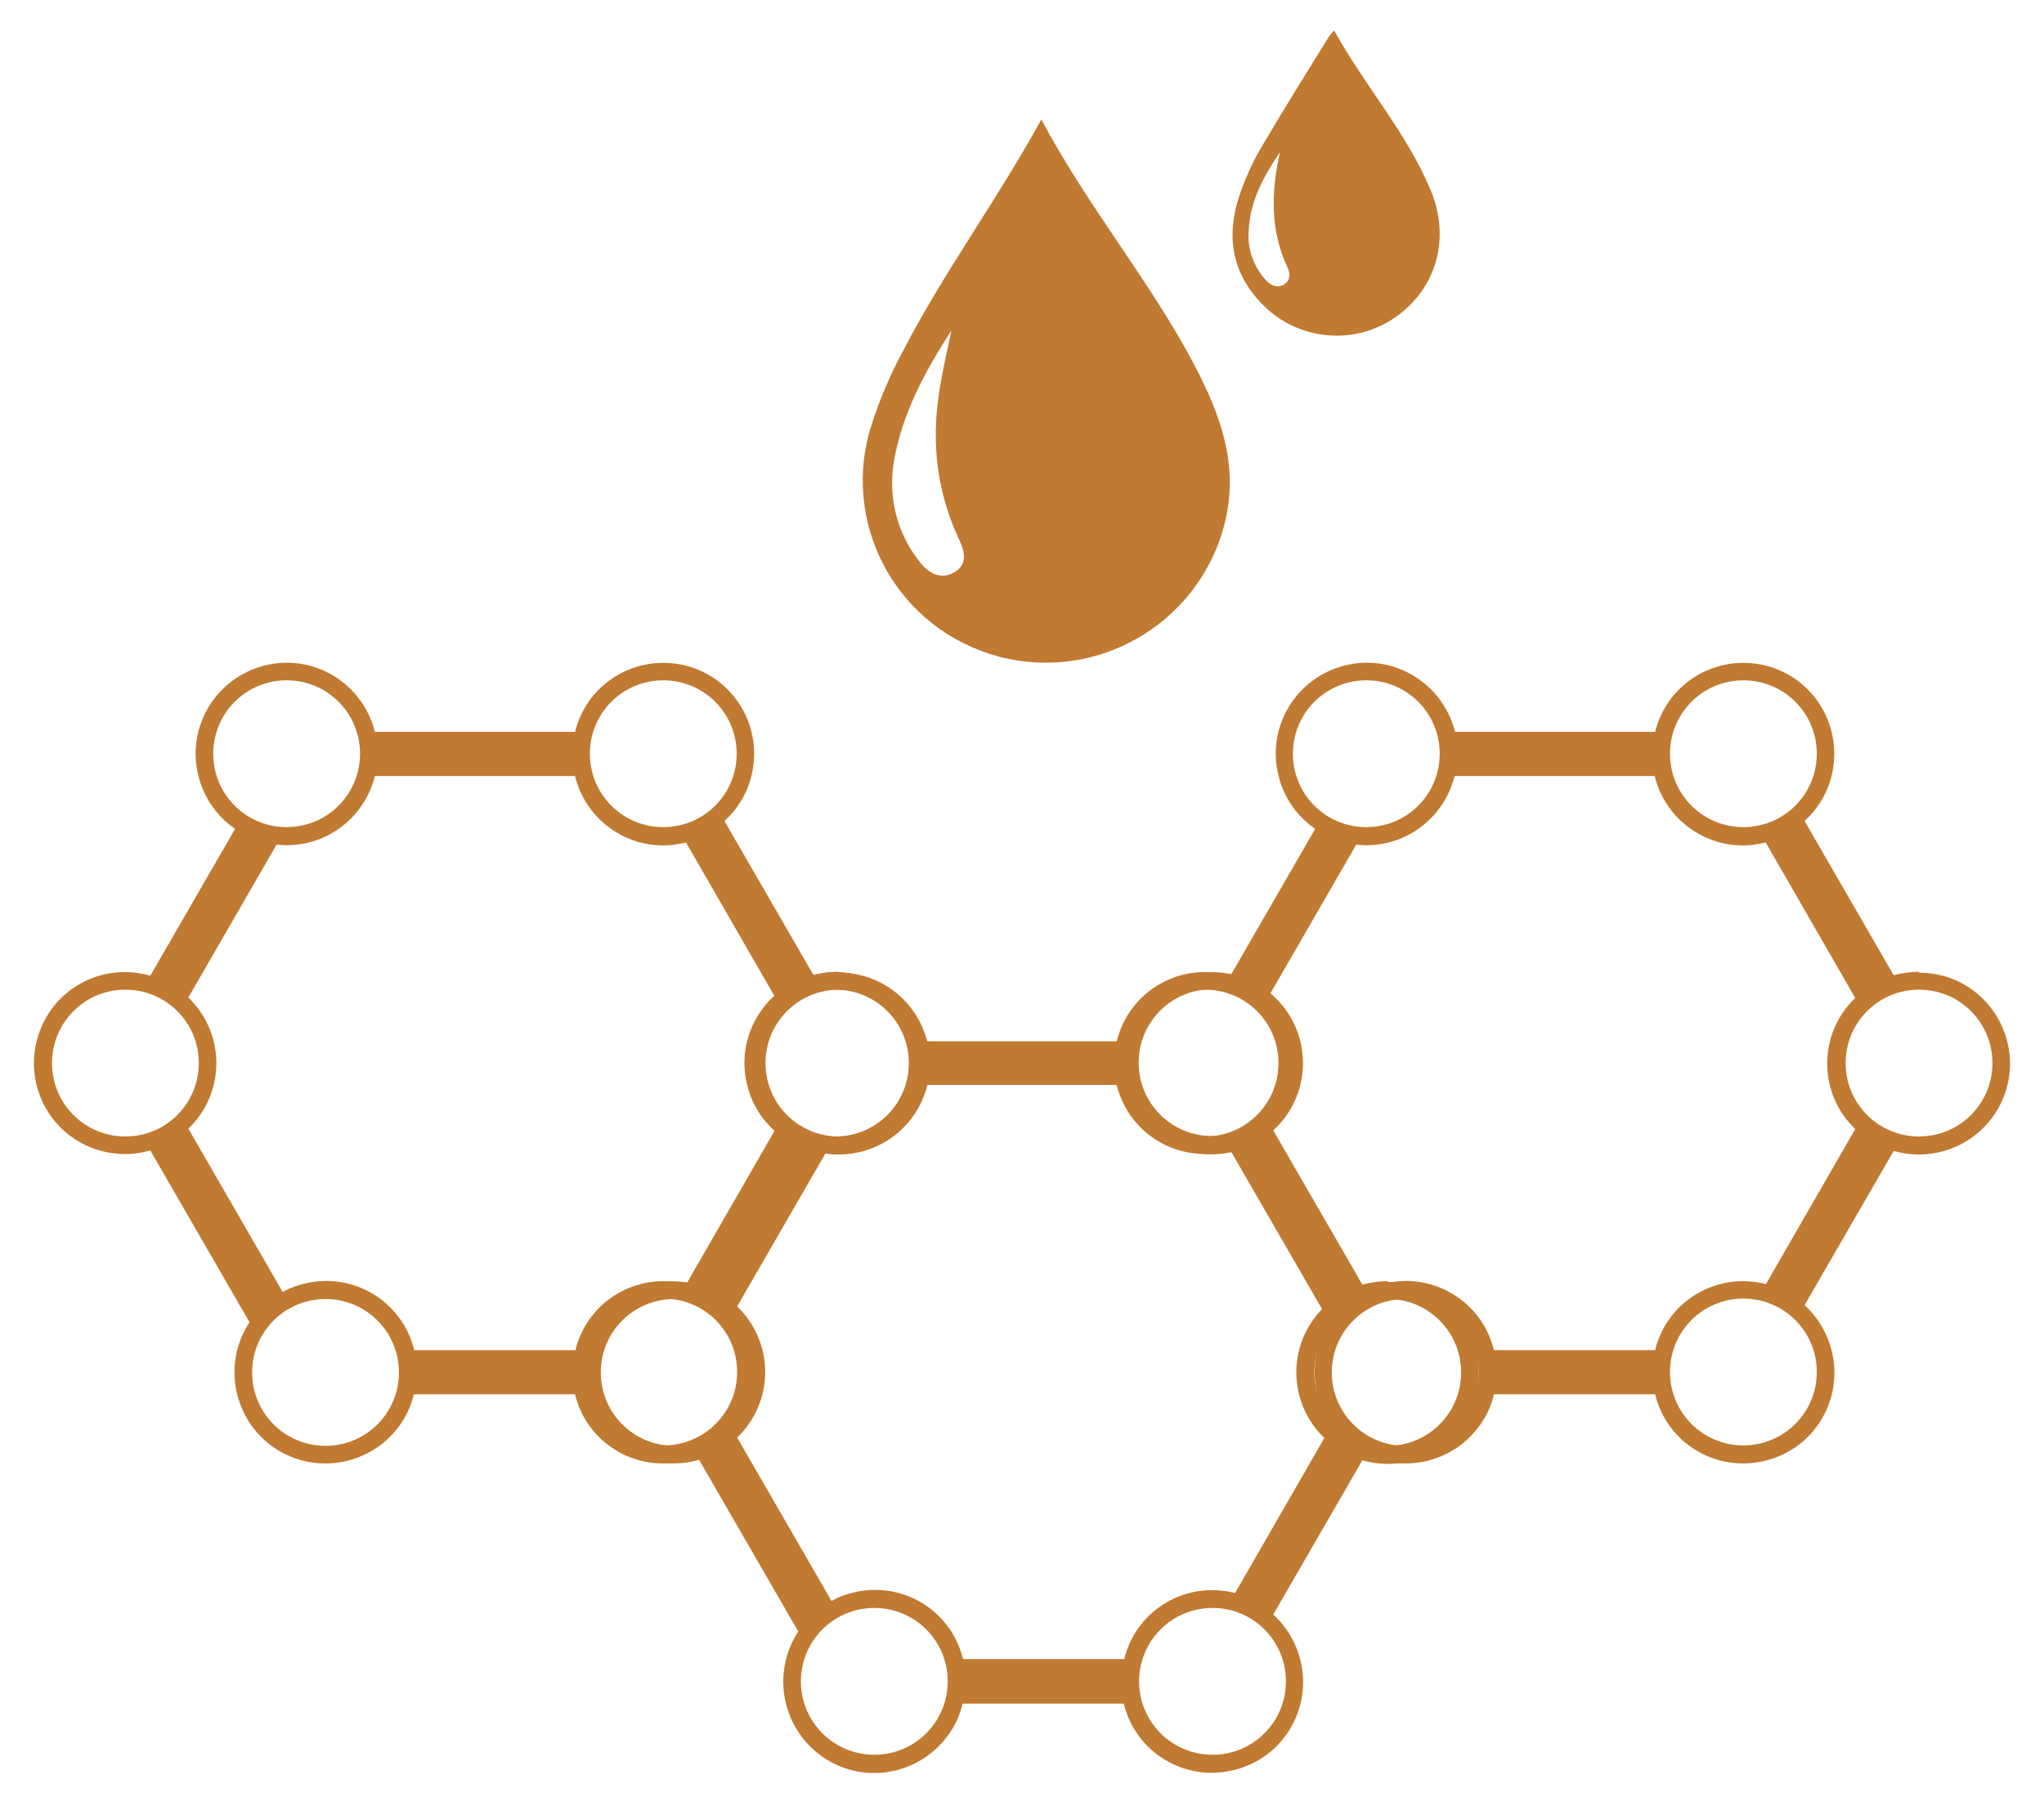 <?xml version="1.0" encoding="UTF-8"?>
<svg id="Calque_1" xmlns="http://www.w3.org/2000/svg" version="1.1" viewBox="0 0 467.8 412.5">
  <!-- Generator: Adobe Illustrator 29.3.1, SVG Export Plug-In . SVG Version: 2.1.0 Build 151)  -->
  <defs>
    <style>
      .st0 {
        fill: #c07a31;
      }
    </style>
  </defs>
  <path class="st0" d="M238.3,27.3c10.8,20.3,25.1,37.2,35.3,56.7,5.7,11,9.8,22.1,6.9,34.9-5.2,22.7-27.9,36.9-50.6,31.7-.5-.1-1-.2-1.5-.4-22.3-6-35.5-28.8-29.5-51.1.1-.4.2-.8.4-1.3,1.9-6.2,4.5-12.2,7.6-17.9,9.3-17.9,21.3-34.1,31.5-52.7ZM217.7,75.7c-6,9.3-11.2,18.9-13.1,29.8-1.4,8,.6,16.2,5.5,22.6,1.9,2.6,4.7,4.8,8.1,3,3.7-2,2.4-5.4,1-8.3-3.6-7.9-5.3-16.5-5-25.1.2-7.5,2-14.6,3.5-21.9Z"/>
  <path class="st0" d="M305.3,6.9c7,12.7,16.7,23.5,22.2,36.8,4.5,11,1.2,22.3-8,28.8-9,6.4-21.3,5.6-29.5-1.8-7.3-6.7-9.5-15-6.8-24.5,1.4-4.6,3.4-9.1,5.9-13.2,4.9-8.3,10-16.5,15.1-24.7.4-.5.8-1,1.2-1.4ZM292.8,35c-3.6,5.4-6.7,11-7,17.6-.4,4.2,1,8.3,3.9,11.5,1,1.1,2.4,1.9,4,1.1,1.6-.9,1.7-2.4,1-3.9-4-8.5-3.8-17.3-1.8-26.3h0Z"/>
  <path class="st0" d="M439.2,222.4c-2,0-3.9.3-5.8.8l-20.4-35.3c8.5-7.7,9.1-20.9,1.4-29.4s-20.9-9.1-29.4-1.4c-3.1,2.8-5.2,6.4-6.2,10.4h-45.8c-2.8-11.2-14.1-18-25.2-15.2-11.2,2.8-18,14.1-15.2,25.2,1.2,5,4.2,9.3,8.4,12.2l-19.4,33.6c-11.1-3.2-22.6,3.1-25.8,14.2s3.1,22.6,14.2,25.8c3.8,1.1,7.8,1.1,11.6,0l22.7,39.3c-6.3,9.6-3.7,22.5,5.9,28.9,9.6,6.3,22.5,3.7,28.9-5.9,1.3-2,2.3-4.2,2.8-6.5h36.9c2.7,11.2,14,18,25.2,15.2,11.2-2.7,18-14,15.2-25.2-1-4-3.2-7.7-6.2-10.4l20.4-35.3c11.1,3.2,22.6-3.2,25.8-14.2s-3.2-22.6-14.2-25.8c-1.9-.5-3.8-.8-5.8-.8h0ZM399,155.7c9.3,0,16.8,7.5,16.8,16.8s-7.5,16.8-16.8,16.8-16.8-7.5-16.8-16.8h0c0-9.3,7.5-16.8,16.8-16.8ZM295.9,172.5c0-9.3,7.5-16.8,16.8-16.8s16.8,7.5,16.8,16.8-7.5,16.8-16.8,16.8c-9.3,0-16.8-7.5-16.8-16.8ZM275.8,260.1c-9.3,0-16.8-7.5-16.8-16.8s7.5-16.8,16.8-16.8,16.8,7.5,16.8,16.8h0c0,9.3-7.5,16.8-16.8,16.8ZM321.6,330.9c-9.3,0-16.8-7.5-16.8-16.8,0-9.3,7.5-16.8,16.8-16.8,9.3,0,16.8,7.5,16.8,16.8,0,9.3-7.5,16.8-16.8,16.8ZM415.8,314c0,9.3-7.5,16.8-16.8,16.8s-16.8-7.5-16.8-16.8,7.5-16.8,16.8-16.8h0c9.3,0,16.8,7.5,16.8,16.8h0ZM404.2,293.9c-11.1-2.9-22.4,3.7-25.3,14.7,0,.1,0,.3-.1.4h-36.9c-2.7-11.2-14-18-25.2-15.2-1.7.4-3.3,1-4.9,1.9l-21.6-37.4c8.3-7.9,8.6-21.1.6-29.4-.2-.2-.4-.4-.6-.6l20.2-35c10.4,1.2,20-5.6,22.5-15.7h45.8c2.7,11.1,13.9,18,25,15.3.1,0,.3,0,.4-.1l20.5,35.6c-8.3,7.9-8.6,21.1-.6,29.4.2.2.4.4.6.6l-20.5,35.6ZM439.2,260.1c-9.3,0-16.8-7.5-16.8-16.8,0-9.3,7.5-16.8,16.8-16.8,9.3,0,16.8,7.5,16.8,16.8,0,9.3-7.5,16.8-16.8,16.8Z"/>
  <path class="st0" d="M317.6,293.2c-2,0-3.9.3-5.8.8l-20.4-35.3c8.5-7.7,9.1-20.9,1.4-29.4-7.7-8.5-20.9-9.1-29.4-1.4-3.1,2.8-5.2,6.4-6.2,10.4h-45.8c-2.8-11.2-14.1-18-25.2-15.2-11.2,2.8-18,14.1-15.2,25.2,1.2,5,4.2,9.3,8.4,12.2l-19.4,33.6c-11.1-3.2-22.6,3.1-25.8,14.2-3.2,11.1,3.1,22.6,14.2,25.8,3.8,1.1,7.8,1.1,11.6,0l22.7,39.3c-6.3,9.6-3.7,22.5,5.9,28.9s22.5,3.7,28.9-5.9c1.3-2,2.3-4.2,2.8-6.5h36.9c2.7,11.2,14,18,25.2,15.2,11.2-2.7,18-14,15.2-25.2-1-4-3.2-7.7-6.2-10.4l20.4-35.3c11.1,3.2,22.6-3.2,25.8-14.2,3.2-11.1-3.2-22.6-14.2-25.8-1.9-.5-3.8-.8-5.8-.8h0ZM277.4,226.4c9.3,0,16.8,7.5,16.8,16.8,0,9.3-7.5,16.8-16.8,16.8s-16.8-7.5-16.8-16.8h0c0-9.3,7.5-16.8,16.8-16.8ZM174.4,243.3c0-9.3,7.5-16.8,16.8-16.8,9.3,0,16.8,7.5,16.8,16.8,0,9.3-7.5,16.8-16.8,16.8h0c-9.3,0-16.8-7.5-16.8-16.8ZM154.3,330.9c-9.3,0-16.8-7.5-16.8-16.8,0-9.3,7.5-16.8,16.8-16.8,9.3,0,16.8,7.5,16.8,16.8h0c0,9.3-7.5,16.8-16.8,16.8h0ZM200.1,401.6c-9.3,0-16.8-7.5-16.8-16.8s7.5-16.8,16.8-16.8,16.8,7.5,16.8,16.8c0,9.3-7.5,16.8-16.8,16.8h0ZM294.3,384.8c0,9.3-7.5,16.8-16.8,16.8s-16.8-7.5-16.8-16.8,7.5-16.8,16.8-16.8h0c9.3,0,16.8,7.5,16.8,16.8ZM282.7,364.6c-11.1-2.9-22.4,3.7-25.3,14.7,0,.1,0,.3-.1.4h-36.9c-2.7-11.2-14-18-25.2-15.2-1.7.4-3.3,1-4.9,1.9l-21.6-37.4c8.3-7.9,8.6-21.1.6-29.4-.2-.2-.4-.4-.6-.6l20.2-35c10.4,1.2,20-5.6,22.5-15.7h45.8c2.7,11.1,13.9,18,25,15.3.1,0,.3,0,.4-.1l20.5,35.6c-8.3,7.9-8.6,21.1-.6,29.4.2.2.4.4.6.6l-20.5,35.6ZM317.6,330.9c-9.3,0-16.8-7.5-16.8-16.8,0-9.3,7.5-16.8,16.8-16.8,9.3,0,16.8,7.5,16.8,16.8h0c0,9.3-7.5,16.8-16.8,16.8h0Z"/>
  <path class="st0" d="M192,222.4c-2,0-3.9.3-5.8.8l-20.4-35.3c8.5-7.7,9.1-20.9,1.4-29.4-7.7-8.5-20.9-9.1-29.4-1.4-3.1,2.8-5.2,6.4-6.2,10.4h-45.8c-2.8-11.2-14.1-18-25.2-15.2-11.2,2.8-18,14.1-15.2,25.2,1.2,5,4.2,9.3,8.4,12.2l-19.4,33.6c-11.1-3.2-22.6,3.1-25.8,14.2-3.2,11.1,3.1,22.6,14.2,25.8,3.8,1.1,7.8,1.1,11.6,0l22.7,39.3c-6.3,9.6-3.7,22.5,5.9,28.9,9.6,6.3,22.5,3.7,28.9-5.9,1.3-2,2.3-4.2,2.8-6.5h36.9c2.7,11.2,14,18,25.2,15.2,11.2-2.7,18-14,15.2-25.2-1-4-3.2-7.7-6.2-10.4l20.4-35.3c11.1,3.2,22.6-3.2,25.8-14.2,3.2-11.1-3.2-22.6-14.2-25.8-1.9-.5-3.8-.8-5.8-.8h0ZM151.8,155.7c9.3,0,16.8,7.5,16.8,16.8s-7.5,16.8-16.8,16.8-16.8-7.5-16.8-16.8h0c0-9.3,7.5-16.8,16.8-16.8ZM48.8,172.5c0-9.3,7.5-16.8,16.8-16.8s16.8,7.5,16.8,16.8-7.5,16.8-16.8,16.8h0c-9.3,0-16.8-7.5-16.8-16.8ZM28.7,260.1c-9.3,0-16.8-7.5-16.8-16.8s7.5-16.8,16.8-16.8,16.8,7.5,16.8,16.8c0,9.3-7.5,16.8-16.8,16.8ZM74.5,330.9c-9.3,0-16.8-7.5-16.8-16.8s7.5-16.8,16.8-16.8,16.8,7.5,16.8,16.8h0c0,9.3-7.5,16.8-16.8,16.8ZM168.7,314c0,9.3-7.5,16.8-16.8,16.8-9.3,0-16.8-7.5-16.8-16.8,0-9.3,7.5-16.8,16.8-16.8,9.3,0,16.8,7.5,16.8,16.8h0ZM157.1,293.9c-11.1-2.9-22.4,3.7-25.3,14.7,0,.1,0,.3-.1.4h-36.9c-2.7-11.2-14-18-25.2-15.2-1.7.4-3.3,1-4.9,1.9l-21.6-37.4c8.3-7.9,8.6-21.1.6-29.4-.2-.2-.4-.4-.6-.6l20.2-35c10.4,1.2,20-5.6,22.5-15.7h45.8c2.7,11.1,13.9,18,25,15.3.1,0,.3,0,.4-.1l20.5,35.6c-8.3,7.9-8.6,21.1-.6,29.4.2.2.4.4.6.6l-20.5,35.6ZM192,260.1c-9.3,0-16.8-7.5-16.8-16.8,0-9.3,7.5-16.8,16.8-16.8,9.3,0,16.8,7.5,16.8,16.8,0,9.3-7.5,16.8-16.8,16.8h0Z"/>
</svg>